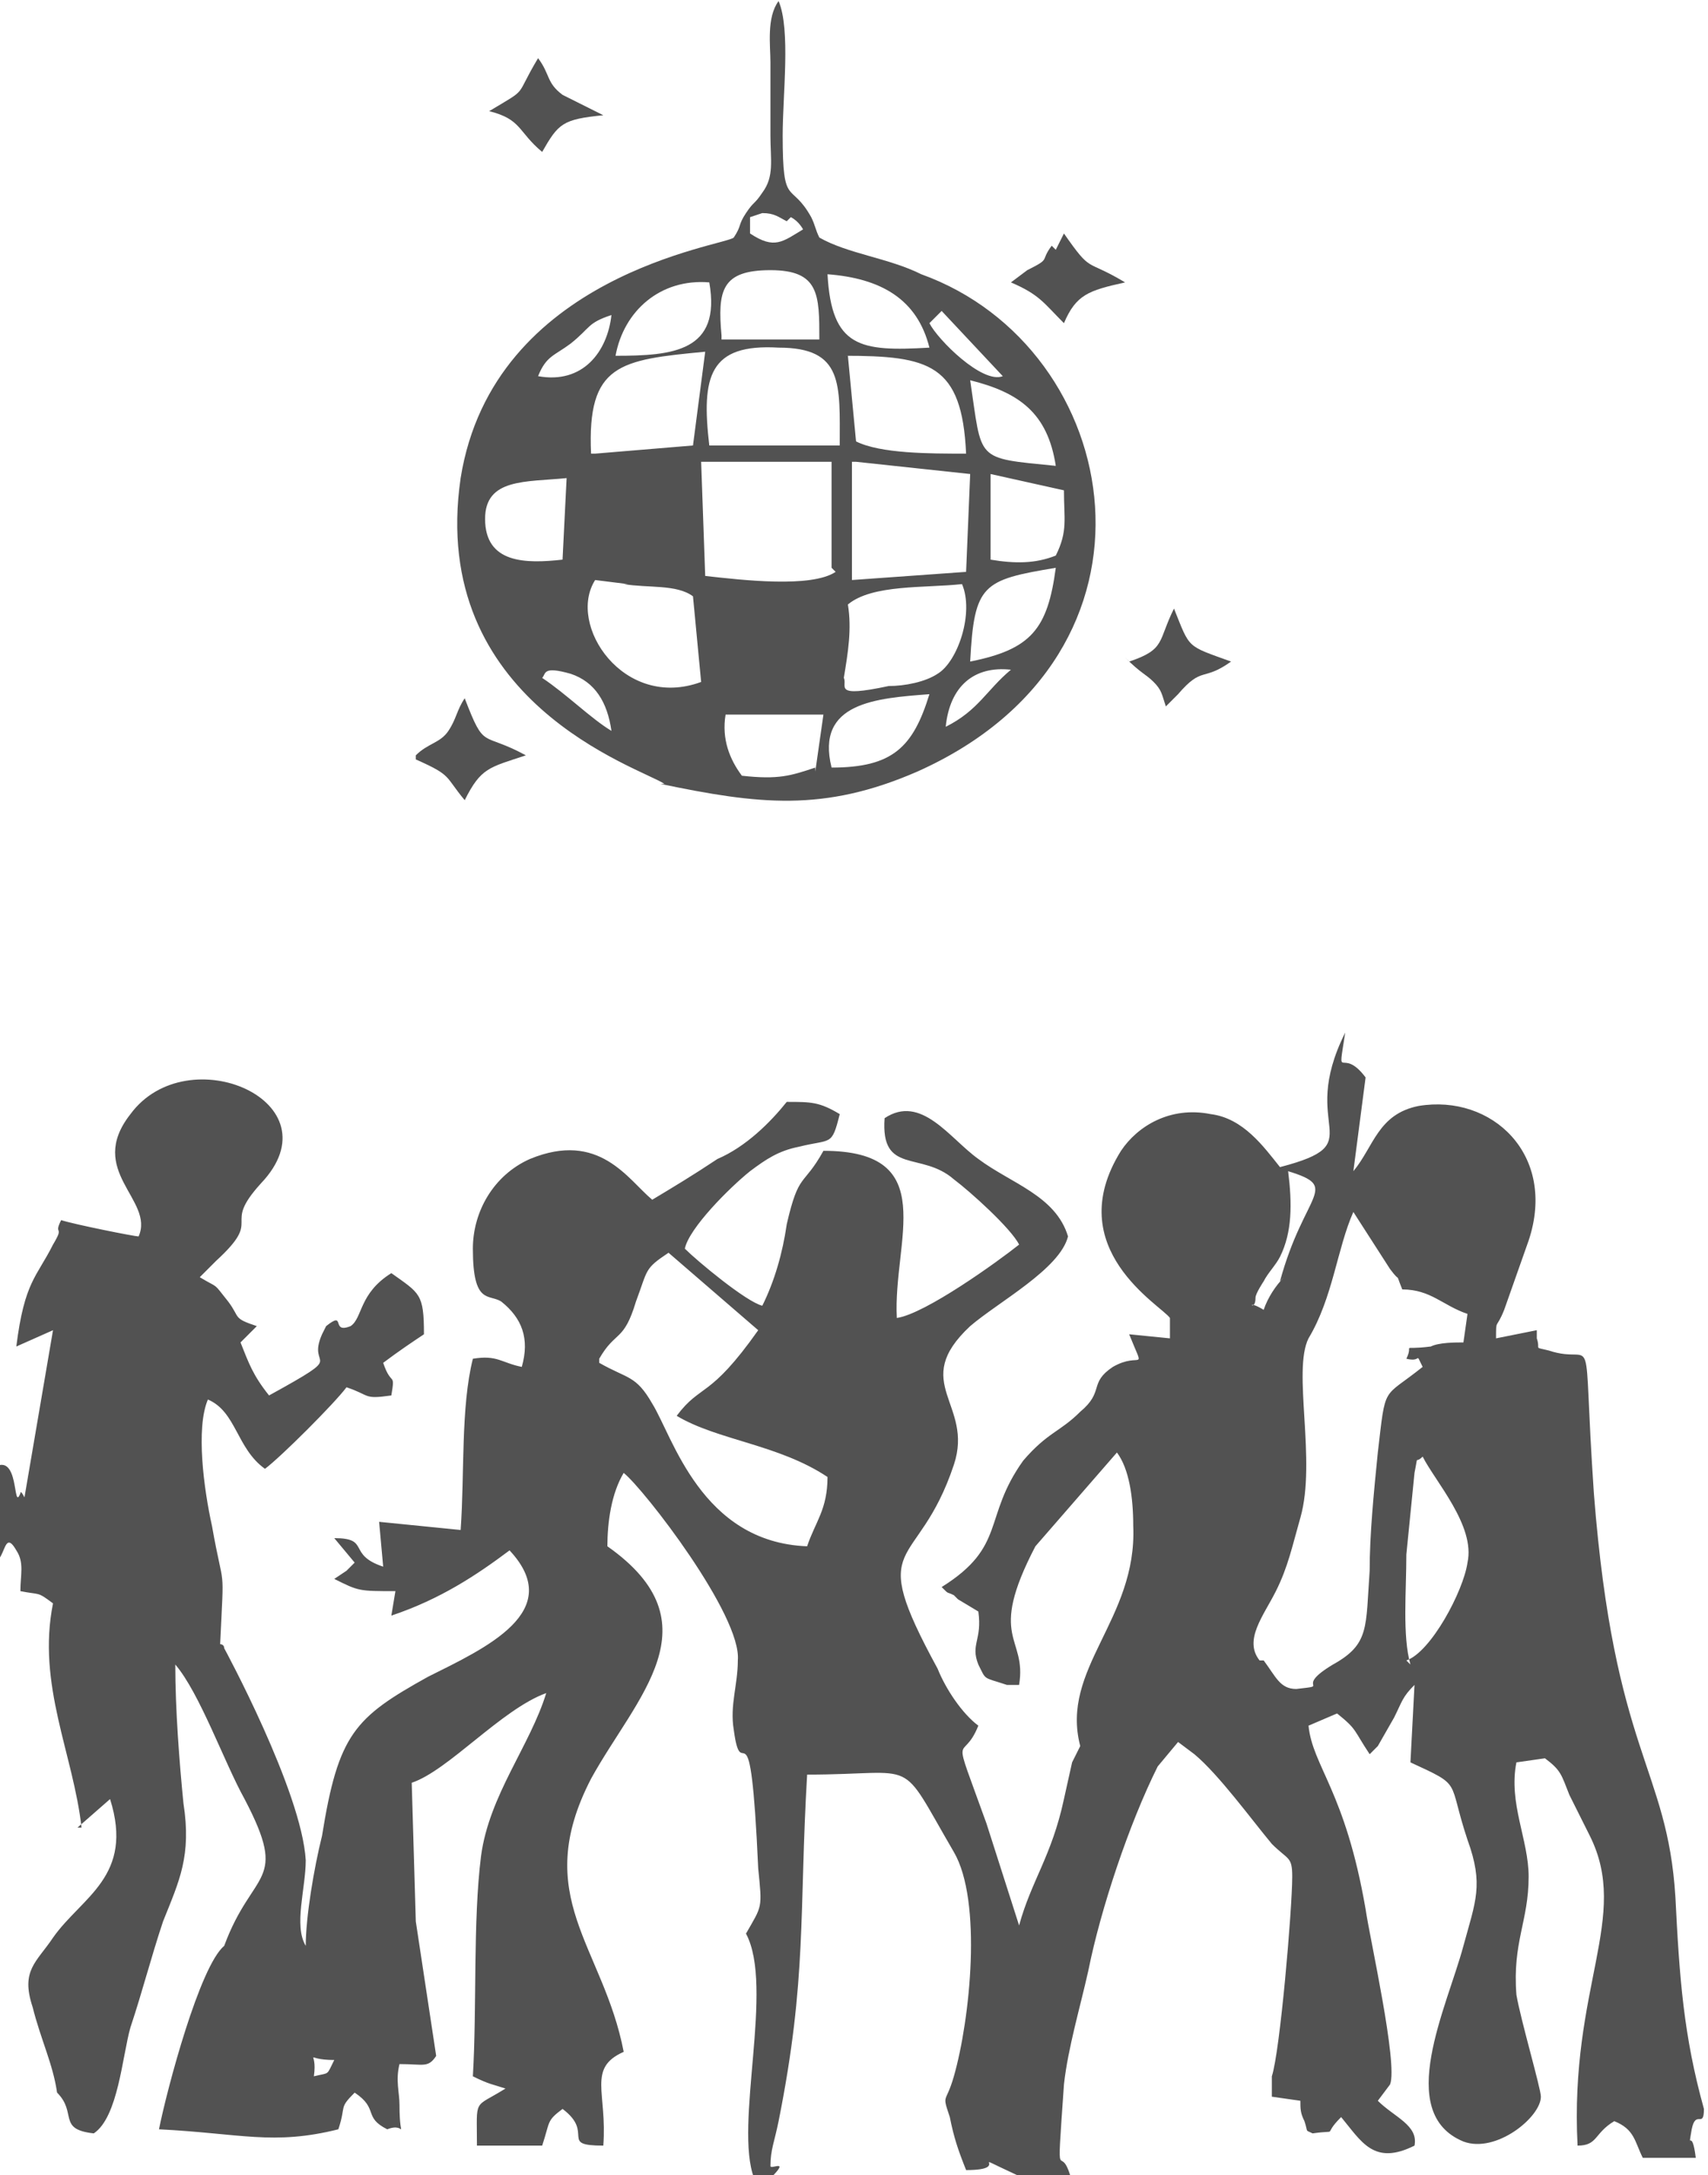 <?xml version="1.0" encoding="UTF-8"?>
<!DOCTYPE svg PUBLIC "-//W3C//DTD SVG 1.1//EN" "http://www.w3.org/Graphics/SVG/1.1/DTD/svg11.dtd">
<!-- Creator: CorelDRAW 2020 (64-Bit) -->
<svg xmlns="http://www.w3.org/2000/svg" xml:space="preserve" width="1.178in" height="1.5in" version="1.1" style="shape-rendering:geometricPrecision; text-rendering:geometricPrecision; image-rendering:optimizeQuality; fill-rule:evenodd; clip-rule:evenodd"
viewBox="0 0 4.19 5.33"
 xmlns:xlink="http://www.w3.org/1999/xlink"
 xmlns:xodm="http://www.corel.com/coreldraw/odm/2003">
 <defs>
  <style type="text/css">
   <![CDATA[
    .fil1 {fill:#525252}
    .fil0 {fill:black;fill-rule:nonzero}
   ]]>
  </style>
 </defs>
<symbol id="v" viewBox="568.88 -147.02 0.73 0.96">
 <path class="fil0" d="M569.56 -146.97l0 0.2c-0.05,-0.02 -0.1,-0.04 -0.15,-0.05 -0.05,-0.01 -0.09,-0.02 -0.14,-0.02 -0.06,0 -0.1,0.01 -0.13,0.02 -0.03,0.02 -0.04,0.04 -0.04,0.07 0,0.03 0.01,0.04 0.03,0.06 0.02,0.01 0.05,0.03 0.1,0.04l0.1 0.02c0.1,0.02 0.18,0.05 0.22,0.09 0.04,0.04 0.07,0.1 0.07,0.18 0,0.1 -0.03,0.18 -0.09,0.23 -0.06,0.05 -0.15,0.07 -0.28,0.07 -0.06,0 -0.12,-0.01 -0.18,-0.02 -0.06,-0.01 -0.12,-0.03 -0.18,-0.05l0 -0.2c0.06,0.03 0.12,0.05 0.17,0.07 0.06,0.02 0.11,0.02 0.16,0.02 0.05,0 0.09,-0.01 0.12,-0.03 0.03,-0.02 0.04,-0.04 0.04,-0.08 0,-0.03 -0.01,-0.05 -0.03,-0.07 -0.02,-0.02 -0.06,-0.03 -0.11,-0.04l-0.09 -0.02c-0.09,-0.02 -0.16,-0.05 -0.2,-0.09 -0.04,-0.04 -0.06,-0.1 -0.06,-0.18 0,-0.09 0.03,-0.16 0.09,-0.21 0.06,-0.05 0.15,-0.07 0.26,-0.07 0.05,0 0.1,0 0.16,0.01 0.05,0.01 0.11,0.02 0.17,0.03l-0 -0z"/>
</symbol>
<symbol id="w" viewBox="568.86 -147.02 0.96 0.96">
 <path class="fil0" d="M569.33 -146.84c-0.07,0 -0.13,0.03 -0.17,0.08 -0.04,0.05 -0.06,0.13 -0.06,0.23 0,0.1 0.02,0.17 0.06,0.23 0.04,0.05 0.1,0.08 0.17,0.08 0.07,0 0.13,-0.03 0.17,-0.08 0.04,-0.05 0.06,-0.13 0.06,-0.23 0,-0.1 -0.02,-0.17 -0.06,-0.23 -0.04,-0.05 -0.1,-0.08 -0.17,-0.08zm0 -0.17c0.15,0 0.27,0.04 0.35,0.13 0.08,0.09 0.13,0.2 0.13,0.35 0,0.15 -0.04,0.27 -0.13,0.35 -0.08,0.09 -0.2,0.13 -0.35,0.13 -0.15,0 -0.27,-0.04 -0.35,-0.13 -0.08,-0.09 -0.13,-0.2 -0.13,-0.35 0,-0.15 0.04,-0.27 0.13,-0.35 0.08,-0.09 0.2,-0.13 0.35,-0.13z"/>
</symbol>
<symbol id="c" viewBox="570.66 -145.82 0.91 1.26">
 <path class="fil0" d="M571.58 -145.45c-0.03,-0.02 -0.07,-0.03 -0.1,-0.04 -0.03,-0.01 -0.07,-0.01 -0.1,-0.01 -0.1,0 -0.18,0.03 -0.23,0.1 -0.05,0.06 -0.08,0.16 -0.08,0.28l0 0.57 -0.39 0 0 -1.23 0.39 0 0 0.2c0.05,-0.08 0.11,-0.14 0.17,-0.18 0.07,-0.04 0.14,-0.06 0.24,-0.06 0.01,0 0.03,0 0.04,0 0.02,0 0.04,0 0.07,0.01l0 0.36 -0 0z"/>
</symbol>
<symbol id="e" viewBox="575.23 -141.06 1.03 1.26">
 <path class="fil0" d="M576.26 -139.9c-0.06,0.03 -0.12,0.05 -0.18,0.07 -0.06,0.02 -0.13,0.02 -0.19,0.02 -0.2,0 -0.36,-0.06 -0.48,-0.17 -0.12,-0.11 -0.18,-0.27 -0.18,-0.46 0,-0.19 0.06,-0.35 0.18,-0.46 0.12,-0.11 0.28,-0.17 0.48,-0.17 0.07,0 0.13,0.01 0.19,0.02 0.06,0.02 0.12,0.04 0.18,0.07l0 0.25c-0.06,-0.04 -0.12,-0.07 -0.17,-0.09 -0.06,-0.02 -0.12,-0.03 -0.18,-0.03 -0.11,0 -0.2,0.04 -0.26,0.11 -0.06,0.07 -0.1,0.17 -0.1,0.3 0,0.13 0.03,0.22 0.1,0.3 0.06,0.07 0.15,0.11 0.26,0.11 0.06,0 0.12,-0.01 0.18,-0.03 0.06,-0.02 0.11,-0.05 0.17,-0.09l0 0.25 0 0z"/>
</symbol>
<symbol id="x" viewBox="568.91 -147 0.83 0.93">
 <polygon class="fil0" points="568.91,-147 569.15,-147 569.15,-146.64 569.5,-146.64 569.5,-147 569.74,-147 569.74,-146.07 569.5,-146.07 569.5,-146.46 569.15,-146.46 569.15,-146.07 568.91,-146.07 "/>
</symbol>
<symbol id="z" viewBox="568.91 -147 0.76 0.93">
 <path class="fil0" d="M569.28 -146.64c0.04,0 0.07,-0.01 0.09,-0.02 0.02,-0.02 0.03,-0.04 0.03,-0.07 0,-0.03 -0.01,-0.06 -0.03,-0.07 -0.02,-0.02 -0.05,-0.03 -0.09,-0.03l-0.13 0 0 0.2 0.13 0zm0.01 0.41c0.05,0 0.08,-0.01 0.11,-0.03 0.02,-0.02 0.04,-0.05 0.04,-0.09 0,-0.04 -0.01,-0.07 -0.04,-0.09 -0.02,-0.02 -0.06,-0.03 -0.11,-0.03l-0.14 0 0 0.24 0.14 0zm0.22 -0.33c0.05,0.01 0.09,0.04 0.12,0.08 0.03,0.04 0.04,0.09 0.04,0.15 0,0.09 -0.03,0.16 -0.09,0.2 -0.06,0.04 -0.15,0.07 -0.28,0.07l-0.4 -0 0 -0.93 0.36 0c0.13,0 0.22,0.02 0.28,0.06 0.06,0.04 0.09,0.1 0.09,0.19 0,0.05 -0.01,0.08 -0.03,0.12 -0.02,0.03 -0.05,0.06 -0.09,0.07l-0 0z"/>
</symbol>
<symbol id="y" viewBox="568.8 -147 0.86 0.93">
 <polygon class="fil0" points="568.8,-147 569.66,-147 569.66,-146.82 569.35,-146.82 569.35,-146.07 569.11,-146.07 569.11,-146.82 568.8,-146.82 "/>
</symbol>
<symbol id="u" viewBox="568.81 -146.39 0.27 0.32">
 <path class="fil0" d="M569.08 -146.09c-0.01,0.01 -0.03,0.01 -0.05,0.02 -0.02,0 -0.03,0.01 -0.05,0.01 -0.05,0 -0.09,-0.01 -0.12,-0.04 -0.03,-0.03 -0.05,-0.07 -0.05,-0.12 0,-0.05 0.02,-0.09 0.05,-0.12 0.03,-0.03 0.07,-0.04 0.12,-0.04 0.02,0 0.03,0 0.05,0.01 0.02,0 0.03,0.01 0.05,0.02l0 0.06c-0.02,-0.01 -0.03,-0.02 -0.04,-0.02 -0.01,-0 -0.03,-0.01 -0.05,-0.01 -0.03,0 -0.05,0.01 -0.07,0.03 -0.02,0.02 -0.02,0.04 -0.02,0.08 0,0.03 0.01,0.06 0.02,0.08 0.02,0.02 0.04,0.03 0.07,0.03 0.02,0 0.03,-0 0.05,-0.01 0.01,-0 0.03,-0.01 0.04,-0.02l0 0.06z"/>
</symbol>
<symbol id="s" viewBox="575.59 -140.41 0.95 1.26">
 <path class="fil0" d="M576.25 -139.65c-0.04,0.05 -0.08,0.09 -0.13,0.11 -0.05,0.02 -0.1,0.04 -0.16,0.04 -0.11,0 -0.2,-0.04 -0.27,-0.13 -0.07,-0.09 -0.11,-0.19 -0.11,-0.33 0,-0.13 0.04,-0.24 0.11,-0.33 0.07,-0.08 0.16,-0.13 0.27,-0.13 0.06,0 0.12,0.01 0.16,0.04 0.05,0.02 0.09,0.06 0.13,0.11l0 -0.13 0.29 0 0 0.8c0,0.14 -0.05,0.25 -0.14,0.33 -0.09,0.08 -0.22,0.11 -0.39,0.11 -0.06,0 -0.11,-0 -0.16,-0.01 -0.05,-0.01 -0.1,-0.02 -0.16,-0.04l0 -0.22c0.05,0.03 0.1,0.05 0.15,0.06 0.05,0.01 0.1,0.02 0.14,0.02 0.09,0 0.16,-0.02 0.2,-0.06 0.04,-0.04 0.07,-0.1 0.07,-0.19l-0 -0.06 0 -0zm-0.19 -0.55c-0.06,0 -0.1,0.02 -0.14,0.07 -0.03,0.04 -0.05,0.1 -0.05,0.18 0,0.08 0.02,0.14 0.05,0.19 0.03,0.04 0.08,0.06 0.14,0.06 0.06,0 0.11,-0.02 0.14,-0.06 0.03,-0.04 0.05,-0.1 0.05,-0.18 0,-0.08 -0.02,-0.14 -0.05,-0.18 -0.03,-0.04 -0.08,-0.07 -0.14,-0.07l0 -0 0 0z"/>
</symbol>
<symbol id="n" viewBox="575.41 -141.02 0.91 1.26">
 <path class="fil0" d="M576.32 -140.31l0 0.55 -0.29 0 0 -0.42c0,-0.08 -0,-0.13 -0.01,-0.16 -0,-0.03 -0.01,-0.05 -0.02,-0.07 -0.01,-0.02 -0.03,-0.03 -0.05,-0.04 -0.02,-0.01 -0.04,-0.02 -0.07,-0.02 -0.06,0 -0.11,0.02 -0.14,0.07 -0.03,0.05 -0.05,0.11 -0.05,0.19l0 0.45 -0.29 0 0 -1.26 0.29 0 0 0.49c0.04,-0.05 0.09,-0.09 0.14,-0.12 0.05,-0.03 0.1,-0.04 0.16,-0.04 0.1,0 0.18,0.03 0.24,0.1 0.05,0.06 0.08,0.16 0.08,0.28l-0 -0 0 0z"/>
</symbol>
<symbol id="a" viewBox="571.22 -144.92 1.26 1.23">
 <path class="fil0" d="M572.48 -144.31l0 0.11 -0.88 0c0.01,0.09 0.04,0.15 0.09,0.2 0.05,0.04 0.13,0.07 0.23,0.07 0.08,0 0.16,-0.01 0.24,-0.03 0.08,-0.02 0.17,-0.06 0.26,-0.11l0 0.29c-0.09,0.03 -0.18,0.06 -0.27,0.08 -0.09,0.02 -0.18,0.03 -0.27,0.03 -0.21,0 -0.38,-0.05 -0.49,-0.16 -0.12,-0.11 -0.18,-0.26 -0.18,-0.45 0,-0.19 0.06,-0.34 0.17,-0.45 0.12,-0.11 0.27,-0.17 0.48,-0.17 0.18,0 0.33,0.06 0.44,0.17 0.11,0.11 0.17,0.26 0.17,0.45l0 -0zm-0.39 -0.12c0,-0.07 -0.02,-0.13 -0.06,-0.17 -0.04,-0.04 -0.1,-0.07 -0.16,-0.07 -0.07,0 -0.13,0.02 -0.18,0.06 -0.05,0.04 -0.07,0.1 -0.08,0.18l0.49 -0 -0 0z"/>
</symbol>
<symbol id="j" viewBox="570.86 -145.34 1.21 1.26">
 <path class="fil0" d="M571.49 -144.65c-0.08,0 -0.14,0.01 -0.18,0.04 -0.04,0.03 -0.06,0.07 -0.06,0.12 0,0.05 0.02,0.09 0.05,0.11 0.03,0.03 0.08,0.04 0.14,0.04 0.07,0 0.13,-0.03 0.18,-0.08 0.05,-0.05 0.07,-0.12 0.07,-0.19l0 -0.04 -0.2 0 -0 -0zm0.59 -0.14l0 0.68 -0.39 0 0 -0.18c-0.05,0.07 -0.11,0.13 -0.17,0.16 -0.06,0.03 -0.14,0.05 -0.23,0.05 -0.12,0 -0.23,-0.04 -0.3,-0.11 -0.08,-0.07 -0.12,-0.17 -0.12,-0.28 0,-0.14 0.05,-0.24 0.14,-0.31 0.1,-0.07 0.25,-0.1 0.46,-0.1l0.23 0 0 -0.03c0,-0.06 -0.02,-0.1 -0.07,-0.13 -0.05,-0.03 -0.12,-0.04 -0.22,-0.04 -0.08,0 -0.16,0.01 -0.23,0.03 -0.07,0.02 -0.14,0.04 -0.2,0.07l0 -0.29c0.08,-0.02 0.16,-0.03 0.25,-0.05 0.08,-0.01 0.17,-0.02 0.25,-0.02 0.22,0 0.37,0.04 0.47,0.13 0.1,0.09 0.14,0.22 0.14,0.42l0 0 0 -0z"/>
</symbol>
<symbol id="b" viewBox="574.25 -142.13 0.79 1.26">
 <path class="fil0" d="M574.72 -142.13l0 0.28 0.32 0 0 0.22 -0.32 0 0 0.42c0,0.05 0.01,0.08 0.03,0.09 0.02,0.02 0.05,0.02 0.11,0.02l0.16 0 0 0.22 -0.27 0c-0.12,0 -0.21,-0.03 -0.26,-0.08 -0.05,-0.05 -0.08,-0.14 -0.08,-0.26l0 -0.42 -0.16 0 0 -0.22 0.16 -0 0 -0.28 0.31 0 0 0z"/>
</symbol>
<symbol id="i" viewBox="575.57 -140.76 0.95 1.26">
 <path class="fil0" d="M576.24 -140.28l0 -0.48 0.29 -0 0 1.24 -0.29 0 0 -0.13c-0.04,0.05 -0.08,0.09 -0.13,0.12 -0.05,0.02 -0.1,0.04 -0.16,0.04 -0.11,0 -0.2,-0.04 -0.27,-0.13 -0.07,-0.09 -0.11,-0.2 -0.11,-0.34 0,-0.14 0.04,-0.25 0.11,-0.34 0.07,-0.09 0.16,-0.13 0.27,-0.13 0.06,0 0.12,0.01 0.16,0.04 0.05,0.02 0.09,0.06 0.13,0.12l0 0zm-0.19 0.58c0.06,0 0.11,-0.02 0.14,-0.07 0.03,-0.04 0.05,-0.11 0.05,-0.19 0,-0.08 -0.02,-0.15 -0.05,-0.19 -0.03,-0.04 -0.08,-0.07 -0.14,-0.07 -0.06,0 -0.11,0.02 -0.14,0.07 -0.03,0.04 -0.05,0.11 -0.05,0.19 0,0.08 0.02,0.15 0.05,0.19 0.03,0.04 0.08,0.07 0.14,0.07z"/>
</symbol>
<symbol id="o" viewBox="575.41 -141.02 0.7 1.26">
 <path class="fil0" d="M576.11 -141.02l0 0.19 -0.16 0c-0.04,0 -0.07,0.01 -0.09,0.02 -0.02,0.01 -0.02,0.04 -0.02,0.08l0 0.06 0.25 0 0 0.21 -0.25 0 0 0.7 -0.29 0 0 -0.7 -0.14 -0 0 -0.21 0.14 0 0 -0.06c0,-0.1 0.03,-0.17 0.08,-0.22 0.05,-0.05 0.14,-0.07 0.26,-0.07l0.22 0 0 0z"/>
</symbol>
<symbol id="q" viewBox="570.94 -145.34 1.06 1.26">
 <path class="fil0" d="M572 -145.28l0 0.31c-0.05,-0.04 -0.1,-0.06 -0.16,-0.08 -0.05,-0.02 -0.11,-0.03 -0.16,-0.03 -0.11,0 -0.19,0.03 -0.25,0.09 -0.06,0.06 -0.09,0.15 -0.09,0.26 0,0.11 0.03,0.2 0.09,0.26 0.06,0.06 0.14,0.09 0.25,0.09 0.06,0 0.12,-0.01 0.17,-0.03 0.05,-0.02 0.1,-0.04 0.15,-0.08l0 0.31c-0.06,0.02 -0.12,0.04 -0.18,0.05 -0.06,0.01 -0.12,0.02 -0.18,0.02 -0.22,0 -0.39,-0.06 -0.51,-0.17 -0.12,-0.11 -0.18,-0.27 -0.18,-0.46 0,-0.2 0.06,-0.35 0.18,-0.46 0.12,-0.11 0.29,-0.17 0.51,-0.17 0.06,0 0.12,0.01 0.18,0.02 0.06,0.01 0.12,0.03 0.18,0.05l0 0 -0 0z"/>
</symbol>
<symbol id="k" viewBox="578.48 -137.77 0.38 1.26">
 <path class="fil0" d="M578.63 -137.49l0.23 0 0 0.69c0,0.09 -0.02,0.17 -0.07,0.22 -0.05,0.05 -0.11,0.07 -0.2,0.07l-0.11 0 0 -0.15 0.04 0c0.04,0 0.07,-0.01 0.09,-0.03 0.02,-0.02 0.02,-0.06 0.02,-0.11l0 -0.69 0 0zm0 -0.27l0.23 0 0 0.18 -0.23 0 0 -0.18z"/>
</symbol>
<symbol id="f" viewBox="574.72 -141.59 1.19 1.26">
 <path class="fil0" d="M575.05 -141.35l0 0.77 0.12 0c0.13,0 0.23,-0.03 0.3,-0.1 0.07,-0.07 0.11,-0.16 0.11,-0.29 0,-0.12 -0.03,-0.22 -0.1,-0.28 -0.07,-0.07 -0.17,-0.1 -0.3,-0.1l-0.12 0 0 -0zm-0.33 -0.25l0.34 0c0.19,0 0.33,0.01 0.43,0.04 0.09,0.03 0.17,0.07 0.24,0.14 0.06,0.06 0.1,0.12 0.13,0.2 0.03,0.07 0.04,0.16 0.04,0.25 0,0.1 -0.01,0.18 -0.04,0.25 -0.03,0.07 -0.07,0.14 -0.13,0.2 -0.07,0.06 -0.15,0.11 -0.24,0.14 -0.09,0.03 -0.24,0.04 -0.42,0.04l-0.34 0 0 -1.26 -0 0z"/>
</symbol>
<symbol id="r" viewBox="570.5 -145.82 1.24 1.26">
 <path class="fil0" d="M571.74 -145.31l0 0.75 -0.4 0 0 -0.57c0,-0.11 -0,-0.18 -0.01,-0.22 -0,-0.04 -0.01,-0.07 -0.02,-0.09 -0.02,-0.03 -0.04,-0.05 -0.06,-0.06 -0.03,-0.01 -0.06,-0.02 -0.09,-0.02 -0.08,0 -0.15,0.03 -0.19,0.1 -0.05,0.06 -0.07,0.15 -0.07,0.26l0 0.6 -0.39 -0 0 -1.23 0.39 0 0 0.18c0.06,-0.07 0.12,-0.12 0.19,-0.16 0.07,-0.03 0.14,-0.05 0.22,-0.05 0.14,0 0.25,0.04 0.32,0.13 0.07,0.09 0.11,0.21 0.11,0.38l-0 -0 -0 -0z"/>
</symbol>
<symbol id="p" viewBox="575.72 -141.02 0.29 1.26">
 <polygon class="fil0" points="575.72,-141.02 576.01,-141.02 576.01,-139.76 575.72,-139.76 "/>
</symbol>
<symbol id="l" viewBox="574.8 -141.59 1.04 1.26">
 <path class="fil0" d="M574.8 -141.59l0.54 0c0.16,0 0.28,0.04 0.37,0.11 0.09,0.07 0.13,0.17 0.13,0.3 0,0.13 -0.04,0.23 -0.13,0.31 -0.09,0.07 -0.21,0.11 -0.37,0.11l-0.21 0 0 0.44 -0.33 0 0 -1.26 -0 0zm0.33 0.24l0 0.35 0.18 0c0.06,0 0.11,-0.02 0.15,-0.05 0.03,-0.03 0.05,-0.07 0.05,-0.13 0,-0.06 -0.02,-0.1 -0.05,-0.13 -0.03,-0.03 -0.08,-0.05 -0.15,-0.05l-0.18 0 0 -0z"/>
</symbol>
<symbol id="d" viewBox="575.72 -141.02 0.29 1.26">
 <path class="fil0" d="M575.72 -140.67l0.29 0 0 0.91 -0.29 0 0 -0.91zm0 -0.35l0.29 0 0 0.24 -0.29 0 0 -0.24z"/>
</symbol>
<symbol id="t" viewBox="570.95 -145.34 1.09 1.26">
 <path class="fil0" d="M571.95 -145.28l0 0.29c-0.08,-0.03 -0.16,-0.06 -0.24,-0.08 -0.08,-0.02 -0.15,-0.03 -0.22,-0.03 -0.07,0 -0.13,0.01 -0.16,0.03 -0.04,0.02 -0.05,0.05 -0.05,0.08 0,0.03 0.01,0.05 0.04,0.07 0.03,0.02 0.07,0.03 0.14,0.04l0.07 0.01c0.2,0.03 0.33,0.07 0.4,0.12 0.07,0.06 0.1,0.15 0.1,0.27 0,0.13 -0.05,0.22 -0.14,0.29 -0.09,0.06 -0.23,0.1 -0.42,0.1 -0.08,0 -0.16,-0.01 -0.25,-0.02 -0.08,-0.01 -0.17,-0.03 -0.26,-0.06l0 -0.29c0.08,0.04 0.15,0.07 0.23,0.08 0.08,0.02 0.16,0.03 0.24,0.03 0.07,0 0.13,-0.01 0.17,-0.03 0.04,-0.02 0.06,-0.05 0.06,-0.09 0,-0.03 -0.01,-0.06 -0.04,-0.08 -0.03,-0.02 -0.08,-0.03 -0.16,-0.04l-0.07 -0.01c-0.17,-0.02 -0.29,-0.06 -0.36,-0.12 -0.07,-0.06 -0.1,-0.15 -0.1,-0.26 0,-0.13 0.04,-0.22 0.13,-0.28 0.09,-0.06 0.22,-0.09 0.4,-0.09 0.07,0 0.14,0.01 0.22,0.02 0.08,0.01 0.16,0.03 0.25,0.05l0 0 0 -0z"/>
</symbol>
<symbol id="m" viewBox="574.75 -141.59 1.13 1.26">
 <polygon class="fil0" points="574.75,-141.59 575.11,-141.59 575.57,-140.73 575.57,-141.59 575.88,-141.59 575.88,-140.33 575.52,-140.33 575.06,-141.2 575.06,-140.33 574.75,-140.33 "/>
</symbol>
<symbol id="h" viewBox="575.63 -140.76 0.95 1.26">
 <path class="fil0" d="M576.1 -139.7c0.06,0 0.11,-0.02 0.14,-0.07 0.03,-0.04 0.05,-0.11 0.05,-0.19 0,-0.08 -0.02,-0.15 -0.05,-0.19 -0.03,-0.04 -0.08,-0.07 -0.14,-0.07 -0.06,0 -0.11,0.02 -0.14,0.07 -0.03,0.04 -0.05,0.11 -0.05,0.19 0,0.08 0.02,0.15 0.05,0.19 0.03,0.04 0.08,0.07 0.14,0.07zm-0.19 -0.58c0.04,-0.05 0.08,-0.09 0.13,-0.12 0.05,-0.02 0.1,-0.04 0.16,-0.04 0.11,0 0.2,0.04 0.27,0.13 0.07,0.09 0.11,0.2 0.11,0.34 0,0.14 -0.04,0.25 -0.11,0.34 -0.07,0.09 -0.16,0.13 -0.27,0.13 -0.06,0 -0.12,-0.01 -0.16,-0.04 -0.05,-0.02 -0.09,-0.06 -0.13,-0.12l0 0.13 -0.28 0 0 -1.24 0.28 -0 0 0.48 0 0z"/>
</symbol>
<symbol id="g" viewBox="575.29 -140.61 1.03 1.26">
 <path class="fil0" d="M575.29 -140.61l0.29 0 0.24 0.61 0.21 -0.61 0.29 0 -0.38 0.99c-0.04,0.1 -0.08,0.17 -0.13,0.21 -0.05,0.04 -0.12,0.06 -0.2,0.06l-0.17 0 0 -0.19 0.09 0c0.05,0 0.08,-0.01 0.11,-0.02 0.02,-0.02 0.04,-0.04 0.05,-0.08l0.01 -0.02 -0.4 -0.94 -0 -0z"/>
</symbol>
 <g id="Layer_x0020_1">
  <g id="_2715179483152">
   <g id="_2721413320560">
    <path class="fil1" d="M1.47 3.33c0.04,-0.07 0.06,-0.04 0.09,-0.14 0.03,-0.08 0.02,-0.08 0.08,-0.12l0.22 0.19c-0.12,0.17 -0.14,0.13 -0.2,0.21 0.1,0.06 0.25,0.07 0.37,0.15 -0,0.08 -0.03,0.11 -0.05,0.17 -0.26,-0.01 -0.33,-0.27 -0.38,-0.35 -0.04,-0.07 -0.06,-0.06 -0.13,-0.1l0 0zm-1.2 1.08c0.06,0.19 -0.07,0.24 -0.14,0.34 -0.04,0.06 -0.08,0.08 -0.05,0.17 0.02,0.08 0.05,0.14 0.06,0.21 0.05,0.05 -0,0.09 0.09,0.1 0.06,-0.04 0.07,-0.19 0.09,-0.26 0.03,-0.09 0.05,-0.17 0.08,-0.26 0.04,-0.1 0.07,-0.16 0.05,-0.29 -0.01,-0.1 -0.02,-0.23 -0.02,-0.34 0.06,0.07 0.12,0.24 0.17,0.33 0.11,0.21 0.02,0.17 -0.05,0.36 -0.06,0.05 -0.14,0.35 -0.16,0.45 0.2,0.01 0.28,0.04 0.44,-0 0.02,-0.06 0,-0.05 0.04,-0.09 0.06,0.04 0.02,0.06 0.08,0.09 0.05,-0.02 0.03,0.04 0.03,-0.06 0,-0.03 -0.01,-0.06 -0,-0.1 0.06,0 0.07,0.01 0.09,-0.02l-0.05 -0.33 -0.01 -0.34c0.09,-0.03 0.22,-0.18 0.33,-0.22 -0.04,0.13 -0.14,0.25 -0.16,0.4 -0.02,0.16 -0.01,0.37 -0.02,0.54 0.04,0.02 0.05,0.02 0.08,0.03 -0.08,0.05 -0.07,0.02 -0.07,0.14l0.16 -0c0.02,-0.06 0.01,-0.06 0.05,-0.09 0.08,0.06 -0.01,0.09 0.1,0.09 0.01,-0.13 -0.04,-0.19 0.05,-0.23 -0.05,-0.26 -0.23,-0.38 -0.08,-0.67 0.11,-0.2 0.31,-0.38 0.04,-0.57 0,-0.06 0.01,-0.13 0.04,-0.18 0.05,0.04 0.29,0.35 0.28,0.46 -0,0.06 -0.02,0.11 -0.01,0.17 0.02,0.15 0.04,-0.1 0.06,0.34 0.01,0.1 0.01,0.09 -0.03,0.16 0.07,0.13 -0.03,0.47 0.02,0.6 0.04,0.01 0.02,0.01 0.04,-0 0.05,-0.05 0,-0.02 0,-0.03 -0,-0.04 0.01,-0.06 0.02,-0.11 0.07,-0.35 0.05,-0.51 0.07,-0.85 0.28,-0 0.22,-0.05 0.36,0.19 0.07,0.12 0.04,0.41 -0,0.55 -0.02,0.07 -0.03,0.04 -0.01,0.1 0.01,0.05 0.02,0.08 0.04,0.13 0.12,0 -0.01,-0.05 0.12,0.01 0.04,0.02 0.1,0.04 0.14,0.02 -0.03,-0.12 -0.04,0.05 -0.02,-0.24 0.01,-0.09 0.04,-0.19 0.06,-0.28 0.03,-0.15 0.1,-0.36 0.17,-0.5l0.05 -0.06 0.04 0.03c0.06,0.05 0.14,0.16 0.19,0.22 0.04,0.04 0.05,0.03 0.05,0.08 0,0.08 -0.03,0.43 -0.05,0.49l0 0.05 0.07 0.01c0,0.02 0,0.03 0.01,0.05 0.01,0.03 0,0.02 0.02,0.03 0.07,-0.01 0.02,0.01 0.07,-0.04 0.05,0.06 0.08,0.12 0.18,0.07 0.01,-0.05 -0.05,-0.07 -0.09,-0.11l0.03 -0.04c0.02,-0.05 -0.05,-0.36 -0.06,-0.43 -0.05,-0.29 -0.13,-0.35 -0.14,-0.45l0.07 -0.03c0.05,0.04 0.04,0.04 0.08,0.1 0.01,-0.01 0,0 0.02,-0.02l0.04 -0.07c0.02,-0.04 0.02,-0.05 0.05,-0.08l-0.01 0.19c0.13,0.06 0.09,0.04 0.14,0.19 0.04,0.11 0.02,0.15 -0.01,0.26 -0.04,0.15 -0.17,0.41 0,0.48 0.08,0.03 0.19,-0.06 0.19,-0.11 0,-0.02 -0.05,-0.19 -0.06,-0.25 -0.01,-0.13 0.03,-0.18 0.03,-0.29 -0,-0.09 -0.05,-0.18 -0.03,-0.28l0.07 -0.01c0.04,0.03 0.04,0.04 0.06,0.09 0.02,0.04 0.03,0.06 0.05,0.1 0.1,0.2 -0.05,0.37 -0.03,0.76 0.05,-0 0.04,-0.03 0.09,-0.06 0.05,0.02 0.05,0.05 0.07,0.09l0.13 0c-0.01,-0.08 -0.02,-0.01 -0.01,-0.07 0.01,-0.05 0.03,-0 0.03,-0.05 -0.05,-0.18 -0.06,-0.32 -0.07,-0.52 -0.02,-0.32 -0.15,-0.35 -0.2,-0.99 -0.03,-0.44 0.01,-0.31 -0.11,-0.35 -0.04,-0.01 -0.02,0 -0.03,-0.03 -0,-0 -0,-0.02 -0,-0.02l-0.1 0.02c0,-0.05 0,-0.02 0.02,-0.07l0.06 -0.17c0.07,-0.21 -0.09,-0.36 -0.27,-0.33 -0.1,0.02 -0.11,0.1 -0.16,0.16l0.03 -0.23c-0.06,-0.08 -0.07,0.02 -0.05,-0.11 -0.12,0.24 0.07,0.27 -0.16,0.33 -0.04,-0.05 -0.09,-0.12 -0.17,-0.13 -0.1,-0.02 -0.18,0.03 -0.22,0.09 -0.15,0.24 0.1,0.38 0.12,0.41l-0 0.05 -0.1 -0.01c0.04,0.1 0.03,0.04 -0.04,0.08 -0.06,0.04 -0.02,0.06 -0.08,0.11 -0.05,0.05 -0.08,0.05 -0.14,0.12 -0.1,0.14 -0.04,0.21 -0.2,0.31 0.02,0.02 0.01,0.01 0.03,0.02 0,0 0.01,0.01 0.01,0.01l0.05 0.03c0.01,0.07 -0.02,0.08 0,0.13 0.02,0.04 0.01,0.03 0.07,0.05l0.03 0c0.02,-0.12 -0.08,-0.11 0.04,-0.34l0.2 -0.23c0.03,0.04 0.04,0.11 0.04,0.18 0.01,0.23 -0.18,0.35 -0.13,0.54 -0.01,0.02 -0,0 -0.02,0.04l-0.02 0.09c-0.03,0.14 -0.08,0.2 -0.11,0.31l-0.08 -0.25c-0.09,-0.25 -0.06,-0.14 -0.02,-0.24 -0.04,-0.03 -0.08,-0.09 -0.1,-0.14 -0.18,-0.33 -0.05,-0.23 0.04,-0.5 0.05,-0.15 -0.11,-0.2 0.04,-0.34 0.07,-0.06 0.22,-0.14 0.24,-0.22 -0.03,-0.1 -0.14,-0.13 -0.22,-0.19 -0.07,-0.05 -0.14,-0.16 -0.23,-0.1 -0.01,0.14 0.09,0.08 0.17,0.15 0.04,0.03 0.14,0.12 0.16,0.16 -0.05,0.04 -0.23,0.17 -0.3,0.18 -0.01,-0.19 0.11,-0.41 -0.18,-0.41 -0.05,0.09 -0.06,0.05 -0.09,0.18 -0.01,0.07 -0.03,0.14 -0.06,0.2 -0.04,-0.01 -0.16,-0.11 -0.19,-0.14 0.01,-0.05 0.11,-0.15 0.16,-0.19 0.04,-0.03 0.07,-0.05 0.12,-0.06 0.08,-0.02 0.08,0 0.1,-0.08 -0.05,-0.03 -0.07,-0.03 -0.13,-0.03 -0.04,0.05 -0.1,0.11 -0.17,0.14 -0.06,0.04 -0.11,0.07 -0.16,0.1 -0.06,-0.05 -0.13,-0.17 -0.3,-0.1 -0.09,0.04 -0.14,0.13 -0.14,0.22 0,0.14 0.04,0.11 0.07,0.13 0.05,0.04 0.07,0.09 0.05,0.16 -0.05,-0.01 -0.06,-0.03 -0.12,-0.02 -0.03,0.12 -0.02,0.28 -0.03,0.42l-0.2 -0.02 0.01 0.11c-0.09,-0.03 -0.03,-0.07 -0.12,-0.07l0.05 0.06c-0.02,0.02 -0.02,0.02 -0.02,0.02l-0.03 0.02c0.06,0.03 0.06,0.03 0.15,0.03l-0.01 0.06c0.12,-0.04 0.21,-0.1 0.29,-0.16 0.14,0.15 -0.06,0.24 -0.2,0.31 -0.18,0.1 -0.22,0.14 -0.26,0.39 -0.02,0.08 -0.04,0.2 -0.04,0.27 -0.03,-0.05 0,-0.14 -0,-0.21 -0.01,-0.17 -0.2,-0.52 -0.2,-0.52 -0,-0.01 -0.01,-0.01 -0.01,-0.01 0.01,-0.21 0.01,-0.12 -0.02,-0.29 -0.02,-0.09 -0.04,-0.24 -0.01,-0.31 0.07,0.03 0.07,0.12 0.14,0.17 0.04,-0.03 0.17,-0.16 0.2,-0.2 0.06,0.02 0.04,0.03 0.11,0.02 0.01,-0.06 -0,-0.02 -0.02,-0.08 0.04,-0.03 0.07,-0.05 0.1,-0.07 0,-0.1 -0.01,-0.1 -0.08,-0.15 -0.08,0.05 -0.07,0.11 -0.1,0.13 -0.05,0.02 -0.01,-0.04 -0.06,0l-0.01 0.02c-0.04,0.09 0.07,0.04 -0.13,0.15 -0.04,-0.05 -0.05,-0.08 -0.07,-0.13l0.04 -0.04c-0.06,-0.02 -0.04,-0.02 -0.07,-0.06 -0.04,-0.05 -0.02,-0.03 -0.07,-0.06 0,-0 0.01,-0.01 0.01,-0.01l0.03 -0.03c0.12,-0.11 0.01,-0.08 0.11,-0.19 0.19,-0.2 -0.18,-0.36 -0.32,-0.17 -0.11,0.14 0.06,0.21 0.02,0.3 -0.01,0 -0.16,-0.03 -0.19,-0.04 -0.02,0.04 0.01,0.01 -0.02,0.06 -0.04,0.08 -0.07,0.09 -0.09,0.25l0.09 -0.04 -0.07 0.41c-0,-0 -0.01,-0.02 -0.01,-0.01 -0.02,0.05 0,-0.11 -0.07,-0.06 -0.04,0.03 -0.07,0.17 -0.03,0.21 0.07,0.07 0.05,-0.08 0.09,-0.01 0.02,0.03 0.01,0.06 0.01,0.1 0.05,0.01 0.04,0 0.08,0.03 -0.04,0.2 0.05,0.37 0.07,0.55l-0.01 -0zm0.5 0.68c0.01,-0.07 -0.03,-0.04 0.05,-0.04 -0.02,0.04 -0.01,0.03 -0.05,0.04zm2.32 -1.02c-0.04,-0.05 0.01,-0.11 0.04,-0.17 0.03,-0.06 0.04,-0.11 0.06,-0.18 0.04,-0.14 -0.02,-0.36 0.02,-0.44 0.06,-0.1 0.07,-0.22 0.11,-0.31l0.09 0.14c0.03,0.04 0.01,0 0.03,0.05 0.07,0 0.1,0.04 0.16,0.06l-0.01 0.07c-0.02,0 -0.06,0 -0.08,0.01 -0.08,0.01 -0.04,-0.01 -0.06,0.03 0.04,0.01 0.02,-0.02 0.04,0.02 -0.1,0.08 -0.09,0.04 -0.11,0.21 -0.01,0.1 -0.02,0.2 -0.02,0.29 -0.01,0.14 0,0.18 -0.09,0.23 -0.1,0.06 -0,0.05 -0.09,0.06 -0.04,0 -0.05,-0.03 -0.08,-0.07zm0.06 -0.94c-0.02,0.02 -0.04,0.05 -0.05,0.08 -0.05,-0.03 -0.02,0.01 -0.02,-0.03 0,-0.01 0.02,-0.04 0.02,-0.04 0.01,-0.02 0.03,-0.04 0.04,-0.06 0.03,-0.06 0.03,-0.13 0.02,-0.21 0.13,0.04 0.04,0.05 -0.02,0.27l0 0zm0.31 0.95c-0.02,-0.07 -0.01,-0.18 -0.01,-0.27l0.02 -0.2c0.01,-0.05 0,-0.02 0.02,-0.04 0.03,0.06 0.13,0.17 0.11,0.26 -0.01,0.07 -0.09,0.22 -0.15,0.24l0 0z"/>
    <path class="fil1" d="M2 1.88c-0.06,0.02 -0.09,0.03 -0.18,0.02 -0.03,-0.04 -0.05,-0.09 -0.04,-0.15l0.24 -0 -0.02 0.14 -0 -0zm-0.47 -0.45c0.06,0.01 0.13,-0 0.17,0.03l0.02 0.21c-0.19,0.07 -0.33,-0.14 -0.26,-0.25l0.08 0.01 0 0zm0.54 0.23c0.01,-0.06 0.02,-0.12 0.01,-0.18 0.06,-0.05 0.19,-0.04 0.28,-0.05 0.03,0.07 -0.01,0.19 -0.06,0.22 -0.03,0.02 -0.08,0.03 -0.12,0.03 -0.14,0.03 -0.1,-0 -0.11,-0.02l0 0zm-0.02 -0.26c-0.06,0.04 -0.23,0.02 -0.32,0.01l-0.01 -0.28 0.32 0 0 0.26 -0 -0zm-0.01 0.48c-0.04,-0.16 0.11,-0.17 0.24,-0.18 -0.04,0.13 -0.09,0.18 -0.24,0.18zm-0.71 -0.22c0.01,-0.01 -0,-0.03 0.07,-0.01 0.06,0.02 0.09,0.07 0.1,0.14 -0.05,-0.03 -0.11,-0.09 -0.17,-0.13l0 -0zm0.99 0.12c0.01,-0.1 0.07,-0.15 0.16,-0.14 -0.06,0.05 -0.08,0.1 -0.16,0.14zm0.06 -0.16c0.01,-0.19 0.03,-0.2 0.21,-0.23 -0.02,0.15 -0.06,0.2 -0.21,0.23zm-0.28 -0.49l0.28 0.03 -0.01 0.24 -0.28 0.02 0 -0.29zm-0.72 0.24c-0.09,0.01 -0.19,0.01 -0.19,-0.1 0,-0.1 0.1,-0.09 0.2,-0.1l-0.01 0.2 0 -0zm1.05 -0.21l0.18 0.04c0,0.07 0.01,0.1 -0.02,0.16 -0.05,0.02 -0.1,0.02 -0.16,0.01l0 -0.2zm-0.69 -0.07c-0.02,-0.17 0,-0.25 0.17,-0.24 0.16,0 0.15,0.09 0.15,0.24l-0.32 0 -0 0zm0.85 0.05c-0.2,-0.02 -0.18,-0.01 -0.21,-0.21 0.12,0.03 0.19,0.08 0.21,0.21zm-1.14 -0.03c-0.01,-0.22 0.07,-0.23 0.28,-0.25l-0.03 0.23 -0.24 0.02 -0 0zm0.62 -0.24c0.21,0 0.29,0.02 0.3,0.24 -0.09,0 -0.21,0 -0.27,-0.03l-0.02 -0.21zm-0.3 -0.05c-0.01,-0.11 0,-0.16 0.12,-0.16 0.12,-0 0.12,0.06 0.12,0.17l-0.24 -0 -0 0zm0.69 0.1c-0.05,0.02 -0.16,-0.09 -0.18,-0.13l0.03 -0.03 0.15 0.16 -0 -0zm-1.14 -0c0.02,-0.05 0.04,-0.05 0.08,-0.08 0.05,-0.04 0.04,-0.05 0.1,-0.07 -0.01,0.09 -0.07,0.17 -0.18,0.15l0 0zm0.19 -0.05c0.02,-0.11 0.11,-0.19 0.23,-0.18 0.03,0.17 -0.09,0.18 -0.23,0.18zm0.77 -0.02c-0.17,0.01 -0.24,-0 -0.25,-0.18 0.13,0.01 0.22,0.06 0.25,0.18zm-0.34 -0.32c0.02,0.01 0.03,0.03 0.03,0.03 -0.05,0.03 -0.07,0.05 -0.13,0.01l0 -0.04 0.03 -0.01c0.03,0 0.04,0.01 0.06,0.02l0 0zm-0.32 1.39c0.24,0.05 0.4,0.07 0.63,-0.03 0.65,-0.29 0.51,-1.04 0.01,-1.22 -0.08,-0.04 -0.18,-0.05 -0.25,-0.09 -0.01,-0.02 -0.01,-0.03 -0.02,-0.05 -0.05,-0.09 -0.07,-0.02 -0.07,-0.2 0,-0.1 0.02,-0.26 -0.01,-0.33 -0.03,0.04 -0.02,0.11 -0.02,0.15 0,0.06 0,0.12 0,0.18 0,0.06 0.01,0.1 -0.02,0.14 -0.02,0.03 -0.02,0.02 -0.04,0.05 -0.02,0.03 -0.01,0.03 -0.03,0.06 -0.02,0.02 -0.59,0.09 -0.67,0.59 -0.08,0.55 0.44,0.71 0.5,0.75l0 -0z"/>
    <path class="fil1" d="M2.58 0.6c-0.03,0.04 -0,0.03 -0.06,0.06l-0.04 0.03c0.07,0.03 0.08,0.05 0.13,0.1 0.03,-0.07 0.06,-0.08 0.15,-0.1 -0.1,-0.06 -0.08,-0.02 -0.15,-0.12l-0.02 0.04 0 -0z"/>
    <path class="fil1" d="M1.2 0.27c0.08,0.02 0.07,0.05 0.13,0.1 0.04,-0.07 0.05,-0.08 0.15,-0.09l-0.1 -0.05c-0.04,-0.03 -0.03,-0.05 -0.06,-0.09 -0.06,0.1 -0.02,0.07 -0.12,0.13l0 0z"/>
    <path class="fil1" d="M1.02 1.86c0.09,0.04 0.07,0.04 0.12,0.1 0.04,-0.08 0.06,-0.08 0.15,-0.11 -0.11,-0.06 -0.1,-0.01 -0.15,-0.14 -0.02,0.03 -0.02,0.05 -0.04,0.08 -0.02,0.03 -0.05,0.03 -0.08,0.06l0 0z"/>
    <path class="fil1" d="M2.76 1.61c0.04,0.04 0.05,0.04 0.07,0.06 0.02,0.02 0.02,0.03 0.03,0.06l0.03 -0.03c0.06,-0.07 0.06,-0.03 0.13,-0.08 -0.11,-0.04 -0.1,-0.03 -0.14,-0.13 -0.04,0.08 -0.02,0.1 -0.11,0.13l0 0z"/>
   </g>
  </g>
 </g>
</svg>
